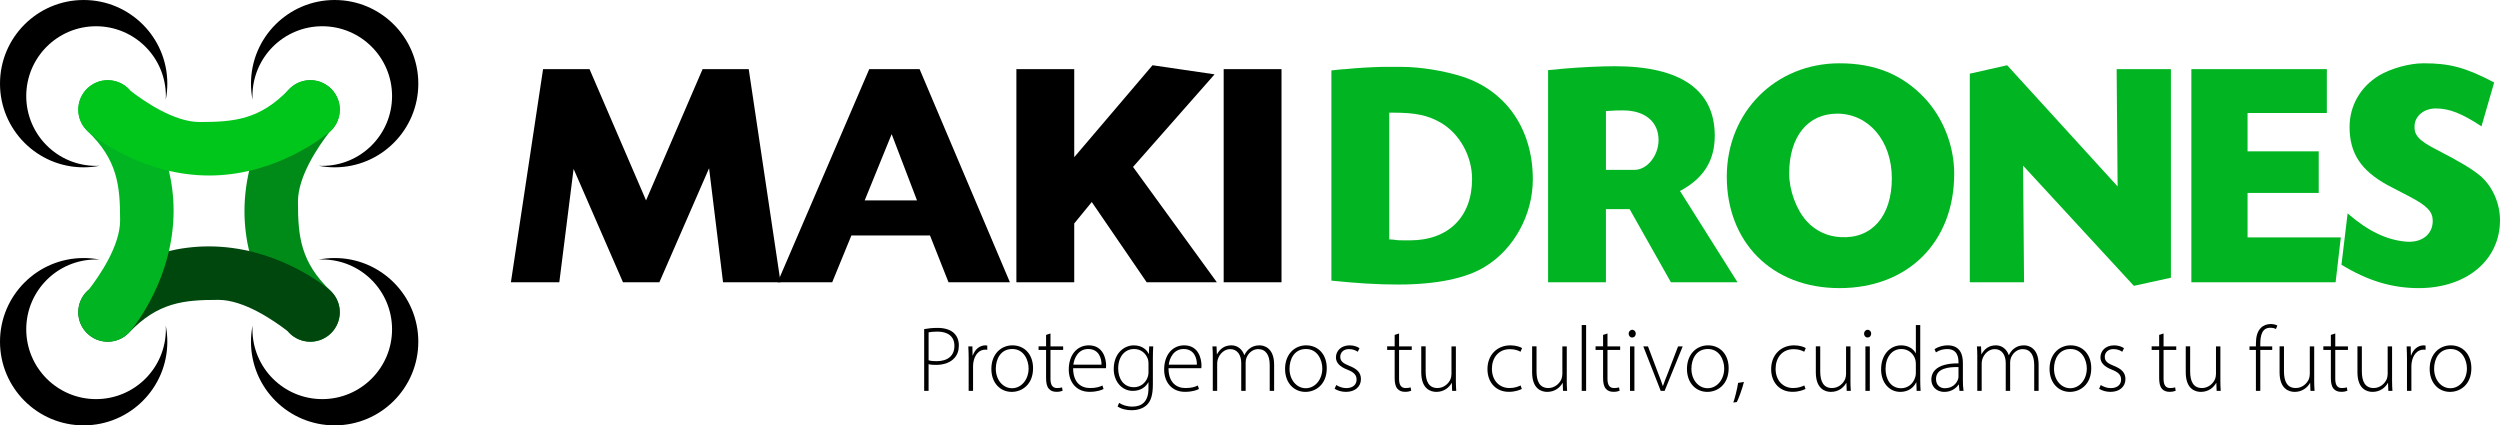 <?xml version="1.0" encoding="UTF-8"?> <svg xmlns="http://www.w3.org/2000/svg" id="Capa_2" data-name="Capa 2" viewBox="0 0 2342.45 398.55"><defs><style> .cls-1 { fill: #00b521; } .cls-2 { fill: #00470d; } .cls-3 { fill: #008b19; } .cls-4 { fill: #00c61c; } </style></defs><g id="Capa_1-2" data-name="Capa 1"><g><g><path d="M731.36,264.48h-53.88l-13.09-106.85-46.58,106.85h-34.09l-46.27-106.24-13.39,106.24h-45.36l30.14-199.7h43.53l52.97,122.98,52.97-122.98h43.23l29.83,199.7Z"></path><path d="M871.39,220.64h-73.67l-17.96,43.84h-51.14l85.84-199.7h47.18l84.63,199.7h-57.53l-17.35-43.84Zm-35.92-94.98l-25.27,62.1h49.01l-23.74-62.1Z"></path><path d="M1006.54,64.78v82.5l73.36-86.15,58.14,8.52-76.41,86.76,78.54,108.07h-65.75l-51.45-75.19-16.44,20.09v55.1h-54.19V64.78h54.19Z"></path><path d="M1200.75,264.48h-54.19V64.78h54.19v199.7Z"></path></g><g><path class="cls-1" d="M1247.49,66c5.78-.61,10.35-1.22,13.09-1.22,11.87-1.22,23.74-1.83,34.7-2.13h17.66c17.96,0,40.18,3.65,57.23,9.13,41.4,13.39,66.06,49.62,66.06,96.19,0,33.18-17.66,65.45-44.75,81.89-17.66,10.96-45.66,16.74-81.28,16.74-20.4,0-38.66-1.22-62.71-3.65V66Zm54.19,158.29c1.83,0,3.35,.3,4.26,.3,3.35,.61,6.39,.61,10.05,.61h5.17c35.92,0,58.14-21.92,58.14-57.53,0-21.31-11.57-42.31-29.22-52.66-12.18-7-23.74-9.44-44.44-9.44h-3.96v118.72Z"></path><path class="cls-1" d="M1450.53,65.7c5.48-.3,10.05-.91,12.79-1.22,17.05-1.52,37.44-2.44,49.62-2.44,61.8,0,93.76,22.22,93.76,65.14,0,23.44-10.65,40.18-32.57,51.75l53.88,85.54h-62.4l-38.66-68.49h-22.22v68.49h-54.19V65.7Zm54.19,93.46h26.79c11.87,0,22.53-13.39,22.53-28.01,0-17.05-12.79-27.7-33.18-27.7-5.48,0-7,0-16.13,.61v55.1Z"></path><path class="cls-1" d="M1803.35,91.88c17.35,18.57,27.7,44.75,27.7,70.93,0,63.93-43.23,107.15-107.46,107.15s-105.63-43.83-105.63-104.41,45.66-106.24,105.63-106.24c33.49,0,59.06,10.65,79.76,32.57Zm-126.94,70.62c0,15.83,6.7,34.09,16.44,44.75,8.22,9.13,19.48,14.31,31.66,14.92,29.53,1.83,48.1-19.79,48.1-55.1s-21.92-60.58-51.14-60.58c-27.7,0-45.05,21.61-45.05,56.01Z"></path><path class="cls-1" d="M1880.66,61.13l103.5,113.55-.91-109.89h50.84v195.43l-34.7,7.61-103.8-112.63,.91,109.28h-50.84V69.04l35.01-7.91Z"></path><path class="cls-1" d="M2105.92,141.8h66.67v38.96h-66.67v41.7h87.37l-4.87,42.01h-135.16V64.78h126.94v41.1h-74.28v35.92Z"></path><path class="cls-1" d="M2325.1,118.36c-18.57-12.18-30.14-16.74-42.92-16.74-10.65,0-19.18,6.7-19.79,15.83-.61,9.44,3.96,14.31,21.92,23.44,19.48,10.05,31.96,17.35,39.88,24.05,11.26,9.74,18.26,25.57,18.26,41.4,0,37.44-31.35,63.62-76.1,63.62-25.27,0-48.1-7-72.45-21.92l5.78-48.1c18.87,16.44,36.53,24.96,54.79,26.48,14.61,1.22,24.96-6.7,24.96-19.48,0-8.52-5.17-14-20.7-22.22-10.35-5.48-17.96-9.44-21.61-11.26-24.96-13.7-35.62-29.83-35.62-54.49,0-19.79,10.05-37.44,27.4-48.1,11.26-6.7,28.31-11.57,42.01-11.57,24.66,0,39.27,3.96,66.06,17.96l-11.87,41.1Z"></path></g><g><path d="M865.94,308.36c3.39-.63,7.58-1.13,12.51-1.13,6.99,0,12.25,1.8,15.48,4.95,2.82,2.74,4.49,6.58,4.49,11.47s-1.41,8.79-4.06,11.71c-3.74,4.3-10.03,6.54-17.2,6.54-2.63,0-5.02-.07-7.1-.7v25.04h-4.13v-57.88Zm4.13,29.21c2.04,.63,4.6,.85,7.43,.85,10.49,0,16.77-5.08,16.77-14.36s-6.67-13.36-15.96-13.36c-3.78,0-6.67,.37-8.23,.69v26.17Z"></path><path d="M907.64,337.05c0-4.17-.13-8.47-.35-12.51h3.82l.17,8.47h.24c1.82-5.28,6.12-9.42,11.83-9.42,.59,0,1.17,.07,1.69,.2v3.95c-.63-.13-1.22-.13-2-.13-5.71,0-9.82,4.97-10.95,11.66-.22,1.22-.35,2.61-.35,3.95v23.02h-4.13v-29.19Z"></path><path d="M967.95,345c0,15.57-10.66,22.19-19.96,22.19-10.79,0-19.11-8.38-19.11-21.48,0-14.27,9.36-22.13,19.72-22.13,11.51,0,19.35,8.64,19.35,21.41Zm-34.9,.52c0,10.42,6.65,18.24,15.22,18.24s15.51-7.88,15.51-18.57c0-7.62-4.3-18.18-15.29-18.18s-15.44,9.51-15.44,18.5Z"></path><path d="M984.28,312.46v12.08h11.88v3.34h-11.88v27.1c0,5.3,1.65,8.62,6.12,8.62,2.15,0,3.67-.28,4.73-.65l.5,3.19c-1.35,.56-3.24,1-5.75,1-3.04,0-5.56-.96-7.19-2.95-1.89-2.19-2.54-5.69-2.54-9.95v-26.36h-7.04v-3.34h7.04v-10.73l4.13-1.35Z"></path><path d="M1005.5,345c0,13.31,7.25,18.59,15.85,18.59,6.08,0,9.23-1.22,11.6-2.37l1.06,3.26c-1.61,.87-5.89,2.67-13.16,2.67-11.99,0-19.44-8.73-19.44-20.94,0-13.92,7.97-22.63,18.74-22.63,13.66,0,16.25,12.83,16.25,18.85,0,1.17,0,1.82-.13,2.56h-30.77Zm26.58-3.3c.11-5.82-2.32-14.68-12.46-14.68-9.17,0-13.14,8.25-13.9,14.68h26.36Z"></path><path d="M1080.57,324.54c-.22,3.11-.35,6.41-.35,10.77v24.84c0,10.69-2.19,15.98-5.71,19.31-3.8,3.63-9.4,4.93-14.12,4.93s-10.08-1.22-13.25-3.58l1.48-3.32c2.89,1.89,6.99,3.48,12.4,3.48,8.75,0,15.07-4.54,15.07-16.9v-5.88h-.17c-2.17,4.23-7.06,8.06-14.51,8.06-10.47,0-17.87-9.14-17.87-20.46,0-14.57,9.53-22.2,18.79-22.2,8.19,0,12.31,4.5,14.01,7.99h.17l.24-7.04h3.82Zm-4.47,16.03c0-1.5-.13-2.8-.52-4.02-1.72-5.04-6.12-9.53-12.96-9.53-8.82,0-14.9,7.25-14.9,18.29,0,9.38,4.93,17.5,14.79,17.5,5.56,0,10.75-3.45,12.86-9.45,.48-1.37,.74-2.93,.74-4.41v-8.38Z"></path><path d="M1094.88,345c0,13.31,7.25,18.59,15.85,18.59,6.08,0,9.23-1.22,11.6-2.37l1.06,3.26c-1.61,.87-5.89,2.67-13.16,2.67-11.99,0-19.44-8.73-19.44-20.94,0-13.92,7.97-22.63,18.74-22.63,13.66,0,16.24,12.83,16.24,18.85,0,1.17,0,1.82-.13,2.56h-30.77Zm26.58-3.3c.11-5.82-2.32-14.68-12.46-14.68-9.17,0-13.14,8.25-13.9,14.68h26.36Z"></path><path d="M1136.38,334.51c0-3.82-.13-6.69-.35-9.97h3.84l.3,7.38h.17c2.67-4.8,6.67-8.34,13.53-8.34,5.8,0,10.19,3.87,11.97,9.12h.17c1.2-2.48,2.71-4.34,4.26-5.65,2.69-2.24,5.52-3.47,9.97-3.47,4.06,0,13.59,2.3,13.59,18.09v24.56h-4.13v-24.17c0-9.36-3.63-14.94-10.88-14.94-5.19,0-9.32,3.87-10.95,8.27-.39,1.19-.72,2.58-.72,4.13v26.71h-4.13v-26.06c0-7.51-3.61-13.05-10.34-13.05-5.6,0-10.01,4.54-11.57,9.4-.37,1.17-.63,2.58-.63,4.02v25.69h-4.12v-31.73Z"></path><path d="M1243.15,345c0,15.57-10.66,22.19-19.96,22.19-10.79,0-19.11-8.38-19.11-21.48,0-14.27,9.36-22.13,19.72-22.13,11.51,0,19.35,8.64,19.35,21.41Zm-34.9,.52c0,10.42,6.65,18.24,15.22,18.24s15.51-7.88,15.51-18.57c0-7.62-4.3-18.18-15.29-18.18s-15.44,9.51-15.44,18.5Z"></path><path d="M1252.03,360.76c2.24,1.41,5.6,2.89,9.38,2.89,6.56,0,9.69-3.61,9.69-7.95,0-4.58-2.76-7.04-8.77-9.4-6.82-2.65-10.58-6.36-10.58-11.42,0-6.02,4.73-11.29,12.83-11.29,3.84,0,7.08,1.15,9.25,2.65l-1.65,3.37c-1.43-1.02-4.13-2.52-8.25-2.52-5.3,0-8.12,3.41-8.12,7.21,0,4.37,2.95,6.21,8.64,8.56,6.73,2.67,10.73,6.02,10.73,12.34,0,7.14-5.54,11.97-14.07,11.97-4.02,0-7.82-1.15-10.6-2.89l1.52-3.5Z"></path><path d="M1310.9,312.46v12.08h11.88v3.34h-11.88v27.1c0,5.3,1.65,8.62,6.12,8.62,2.15,0,3.67-.28,4.73-.65l.5,3.19c-1.35,.56-3.24,1-5.75,1-3.04,0-5.56-.96-7.19-2.95-1.89-2.19-2.54-5.69-2.54-9.95v-26.36h-7.04v-3.34h7.04v-10.73l4.13-1.35Z"></path><path d="M1364.11,356.05c0,3.71,.13,6.99,.35,10.19h-3.84l-.28-7.41h-.17c-2.11,3.84-6.84,8.36-14.31,8.36-5.3,0-14.18-2.63-14.18-18.37v-24.28h4.13v23.43c0,9.1,2.8,15.61,11.08,15.61,6.06,0,10.53-4.26,12.29-8.47,.43-1.3,.82-2.91,.82-4.6v-25.97h4.13v31.51Z"></path><path d="M1425.92,364.43c-1.78,.91-6.15,2.71-12.18,2.71-12.01,0-20.02-8.75-20.02-21.28,0-13.27,9.03-22.28,21.5-22.28,5.12,0,9.32,1.46,10.95,2.58l-1.48,3.43c-2.04-1.17-5.23-2.43-9.88-2.43-11.19,0-16.92,8.56-16.92,18.37,0,10.92,6.88,18.05,16.48,18.05,4.97,0,8.19-1.41,10.42-2.41l1.13,3.26Z"></path><path d="M1468,356.05c0,3.71,.13,6.99,.35,10.19h-3.84l-.28-7.41h-.17c-2.11,3.84-6.84,8.36-14.31,8.36-5.3,0-14.18-2.63-14.18-18.37v-24.28h4.13v23.43c0,9.1,2.8,15.61,11.08,15.61,6.06,0,10.53-4.26,12.29-8.47,.43-1.3,.83-2.91,.83-4.6v-25.97h4.13v31.51Z"></path><path d="M1482.03,304.56h4.13v61.68h-4.13v-61.68Z"></path><path d="M1506.18,312.46v12.08h11.88v3.34h-11.88v27.1c0,5.3,1.65,8.62,6.12,8.62,2.15,0,3.67-.28,4.73-.65l.5,3.19c-1.35,.56-3.24,1-5.75,1-3.04,0-5.56-.96-7.19-2.95-1.89-2.19-2.54-5.69-2.54-9.95v-26.36h-7.04v-3.34h7.04v-10.73l4.13-1.35Z"></path><path d="M1532.7,312.62c0,1.93-1.28,3.6-3.48,3.6-1.89,0-3.21-1.67-3.21-3.6s1.46-3.61,3.37-3.61,3.32,1.63,3.32,3.61Zm-5.41,53.62v-41.7h4.12v41.7h-4.12Z"></path><path d="M1544.12,324.54l9.79,25.89c1.65,4.08,2.95,7.62,4.06,11.16h.2c1.15-3.47,2.65-7.17,4.24-11.16l9.92-25.89h4.34l-16.96,41.7h-3.65l-16.33-41.7h4.39Z"></path><path d="M1619.72,345c0,15.57-10.66,22.19-19.96,22.19-10.79,0-19.11-8.38-19.11-21.48,0-14.27,9.36-22.13,19.72-22.13,11.51,0,19.35,8.64,19.35,21.41Zm-34.9,.52c0,10.42,6.65,18.24,15.22,18.24s15.51-7.88,15.51-18.57c0-7.62-4.3-18.18-15.29-18.18s-15.44,9.51-15.44,18.5Z"></path><path d="M1624.06,377.18c1.39-3.65,3.73-13.03,4.52-18.42l5.45-.87c-1.56,6.51-5.3,16.42-6.69,18.85l-3.28,.43Z"></path><path d="M1691.73,364.43c-1.78,.91-6.15,2.71-12.18,2.71-12.01,0-20.02-8.75-20.02-21.28,0-13.27,9.04-22.28,21.5-22.28,5.12,0,9.32,1.46,10.95,2.58l-1.48,3.43c-2.04-1.17-5.23-2.43-9.88-2.43-11.18,0-16.92,8.56-16.92,18.37,0,10.92,6.88,18.05,16.48,18.05,4.97,0,8.19-1.41,10.42-2.41l1.13,3.26Z"></path><path d="M1733.82,356.05c0,3.71,.13,6.99,.35,10.19h-3.84l-.28-7.41h-.17c-2.11,3.84-6.84,8.36-14.31,8.36-5.3,0-14.18-2.63-14.18-18.37v-24.28h4.13v23.43c0,9.1,2.8,15.61,11.08,15.61,6.06,0,10.53-4.26,12.29-8.47,.43-1.3,.83-2.91,.83-4.6v-25.97h4.13v31.51Z"></path><path d="M1753.26,312.62c0,1.93-1.28,3.6-3.47,3.6-1.89,0-3.21-1.67-3.21-3.6s1.46-3.61,3.37-3.61,3.32,1.63,3.32,3.61Zm-5.41,53.62v-41.7h4.13v41.7h-4.13Z"></path><path d="M1799.23,304.56v51.99c0,3.06,.13,6.75,.35,9.69h-3.73l-.28-7.91h-.22c-2.13,4.65-7.12,8.86-14.83,8.86-10.27,0-17.96-8.6-17.96-21.04-.06-13.9,8.49-22.56,18.79-22.56,7.19,0,11.73,3.74,13.6,7.34h.17v-26.37h4.12Zm-4.12,36.49c0-1.15-.13-2.65-.41-3.8-1.45-5.6-6.34-10.23-13.16-10.23-9.06,0-14.81,7.9-14.81,18.7,0,9.38,4.69,18.05,14.62,18.05,5.95,0,11.55-3.97,13.33-10.92,.3-1.06,.44-2.17,.44-3.45v-8.34Z"></path><path d="M1836,366.24l-.61-5.97h-.2c-2.02,3.21-6.67,6.93-13.29,6.93-8.38,0-12.27-5.91-12.27-11.47,0-9.62,8.47-15.42,25.43-15.25v-1.11c0-4.13-.8-12.36-10.66-12.29-3.65,0-7.45,.98-10.47,3.11l-1.3-3c3.8-2.58,8.45-3.61,12.23-3.61,12.03,0,14.33,9.03,14.33,16.48v16.27c0,3.3,.13,6.71,.61,9.9h-3.8Zm-.93-22.28c-9.08-.26-21.07,1.11-21.07,11.12,0,5.99,3.95,8.69,8.3,8.69,6.95,0,10.9-4.3,12.33-8.36,.3-.89,.43-1.78,.43-2.5v-8.95Z"></path><path d="M1852.7,334.51c0-3.82-.13-6.69-.35-9.97h3.84l.3,7.38h.17c2.67-4.8,6.67-8.34,13.53-8.34,5.8,0,10.19,3.87,11.97,9.12h.17c1.2-2.48,2.71-4.34,4.26-5.65,2.69-2.24,5.52-3.47,9.97-3.47,4.06,0,13.59,2.3,13.59,18.09v24.56h-4.13v-24.17c0-9.36-3.63-14.94-10.88-14.94-5.19,0-9.32,3.87-10.95,8.27-.39,1.19-.72,2.58-.72,4.13v26.71h-4.13v-26.06c0-7.51-3.61-13.05-10.34-13.05-5.6,0-10.01,4.54-11.57,9.4-.37,1.17-.63,2.58-.63,4.02v25.69h-4.12v-31.73Z"></path><path d="M1959.46,345c0,15.57-10.66,22.19-19.96,22.19-10.79,0-19.11-8.38-19.11-21.48,0-14.27,9.36-22.13,19.72-22.13,11.51,0,19.35,8.64,19.35,21.41Zm-34.9,.52c0,10.42,6.65,18.24,15.22,18.24s15.51-7.88,15.51-18.57c0-7.62-4.3-18.18-15.29-18.18s-15.44,9.51-15.44,18.5Z"></path><path d="M1968.35,360.76c2.24,1.41,5.6,2.89,9.38,2.89,6.56,0,9.69-3.61,9.69-7.95,0-4.58-2.76-7.04-8.77-9.4-6.82-2.65-10.58-6.36-10.58-11.42,0-6.02,4.73-11.29,12.83-11.29,3.84,0,7.08,1.15,9.25,2.65l-1.65,3.37c-1.43-1.02-4.13-2.52-8.25-2.52-5.3,0-8.12,3.41-8.12,7.21,0,4.37,2.95,6.21,8.64,8.56,6.73,2.67,10.73,6.02,10.73,12.34,0,7.14-5.54,11.97-14.07,11.97-4.02,0-7.82-1.15-10.6-2.89l1.52-3.5Z"></path><path d="M2027.22,312.46v12.08h11.88v3.34h-11.88v27.1c0,5.3,1.65,8.62,6.12,8.62,2.15,0,3.67-.28,4.73-.65l.5,3.19c-1.35,.56-3.24,1-5.75,1-3.04,0-5.56-.96-7.19-2.95-1.89-2.19-2.54-5.69-2.54-9.95v-26.36h-7.04v-3.34h7.04v-10.73l4.13-1.35Z"></path><path d="M2080.43,356.05c0,3.71,.13,6.99,.35,10.19h-3.84l-.28-7.41h-.17c-2.11,3.84-6.84,8.36-14.31,8.36-5.3,0-14.18-2.63-14.18-18.37v-24.28h4.13v23.43c0,9.1,2.8,15.61,11.08,15.61,6.06,0,10.53-4.26,12.29-8.47,.43-1.3,.83-2.91,.83-4.6v-25.97h4.13v31.51Z"></path><path d="M2113.74,366.24v-38.35h-6.02v-3.34h6.02v-2.28c0-6.43,1.24-11.62,4.6-15.01,2.56-2.54,5.97-3.65,9.25-3.65,2.69,0,5,.69,6.23,1.43l-1.3,3.24c-1.17-.61-2.76-1.17-5.3-1.17-7.75,0-9.36,7.15-9.36,15.09v2.35h11.16v3.34h-11.16v38.35h-4.13Z"></path><path d="M2168.34,356.05c0,3.71,.13,6.99,.35,10.19h-3.84l-.28-7.41h-.17c-2.11,3.84-6.84,8.36-14.31,8.36-5.3,0-14.18-2.63-14.18-18.37v-24.28h4.13v23.43c0,9.1,2.8,15.61,11.08,15.61,6.06,0,10.53-4.26,12.29-8.47,.43-1.3,.82-2.91,.82-4.6v-25.97h4.13v31.51Z"></path><path d="M2188.1,312.46v12.08h11.88v3.34h-11.88v27.1c0,5.3,1.65,8.62,6.12,8.62,2.15,0,3.67-.28,4.73-.65l.5,3.19c-1.35,.56-3.24,1-5.75,1-3.04,0-5.56-.96-7.19-2.95-1.89-2.19-2.54-5.69-2.54-9.95v-26.36h-7.04v-3.34h7.04v-10.73l4.13-1.35Z"></path><path d="M2241.31,356.05c0,3.71,.13,6.99,.35,10.19h-3.84l-.28-7.41h-.17c-2.11,3.84-6.84,8.36-14.31,8.36-5.3,0-14.18-2.63-14.18-18.37v-24.28h4.13v23.43c0,9.1,2.8,15.61,11.08,15.61,6.06,0,10.53-4.26,12.29-8.47,.43-1.3,.82-2.91,.82-4.6v-25.97h4.13v31.51Z"></path><path d="M2255.31,337.05c0-4.17-.13-8.47-.35-12.51h3.82l.17,8.47h.24c1.82-5.28,6.12-9.42,11.84-9.42,.59,0,1.17,.07,1.69,.2v3.95c-.63-.13-1.22-.13-2-.13-5.71,0-9.82,4.97-10.95,11.66-.22,1.22-.35,2.61-.35,3.95v23.02h-4.13v-29.19Z"></path><path d="M2315.62,345c0,15.57-10.66,22.19-19.96,22.19-10.79,0-19.11-8.38-19.11-21.48,0-14.27,9.36-22.13,19.72-22.13,11.51,0,19.35,8.64,19.35,21.41Zm-34.9,.52c0,10.42,6.65,18.24,15.22,18.24s15.51-7.88,15.51-18.57c0-7.62-4.3-18.18-15.29-18.18s-15.44,9.51-15.44,18.5Z"></path></g></g><path d="M90,155.41c-36.12,0-65.41-29.28-65.41-65.41S53.88,24.6,90,24.6s65.41,29.28,65.41,65.41c0,1.16-.03,2.3-.09,3.45,.95-4.88,1.46-9.91,1.46-15.06C156.78,35.1,121.68,0,78.39,0S0,35.1,0,78.39s35.1,78.39,78.39,78.39c5.15,0,10.18-.51,15.06-1.46-1.14,.06-2.29,.09-3.45,.09Z"></path><path d="M236.54,90c0-36.12,29.28-65.41,65.41-65.41s65.41,29.28,65.41,65.41-29.28,65.41-65.41,65.41c-1.16,0-2.3-.03-3.45-.09,4.88,.95,9.91,1.46,15.06,1.46,43.29,0,78.39-35.1,78.39-78.39S356.85,0,313.56,0s-78.39,35.1-78.39,78.39c0,5.15,.51,10.18,1.46,15.06-.06-1.14-.09-2.29-.09-3.45Z"></path><path d="M301.94,243.14c36.12,0,65.41,29.28,65.41,65.41s-29.28,65.41-65.41,65.41-65.41-29.28-65.41-65.41c0-1.16,.03-2.3,.09-3.45-.95,4.88-1.46,9.91-1.46,15.06,0,43.29,35.1,78.39,78.39,78.39s78.39-35.1,78.39-78.39-35.1-78.39-78.39-78.39c-5.15,0-10.18,.51-15.06,1.46,1.14-.06,2.29-.09,3.45-.09Z"></path><path class="cls-3" d="M310.51,273.24s-.06-.06-.09-.09c-.15-.15-.3-.29-.45-.44-28.54-27.22-30.79-51.5-30.79-83.84,0-23.83,19.18-51.79,29.47-65.08,2.55-2.18,4.72-4.8,6.34-7.77,0,0,0,0,0,0h0c2.15-3.94,3.38-8.45,3.38-13.25,0-15.26-12.37-27.63-27.63-27.63-8.26,0-15.65,3.64-20.71,9.39h-.02s-.15,.16-.4,.46c-.12,.14-.24,.29-.36,.44-5.51,6.7-40.19,51.32-40.19,112.44,0,56.09,29.77,98.59,39.01,110.43,.72,1.03,1.52,2.01,2.37,2.93,.2,.24,.33,.39,.33,.39h.01c5.03,5.25,12.1,8.55,19.96,8.55,15.26,0,27.63-12.37,27.63-27.63,0-7.51-3.01-14.31-7.87-19.29h0Z"></path><path class="cls-2" d="M120.27,312.3s.06-.06,.09-.09c.15-.15,.29-.3,.44-.45,27.22-28.54,51.5-30.79,83.84-30.79,23.83,0,51.79,19.18,65.08,29.47,2.18,2.55,4.8,4.72,7.77,6.34,0,0,0,0,0,0h0c3.93,2.15,8.45,3.38,13.25,3.38,15.26,0,27.63-12.37,27.63-27.63,0-8.26-3.64-15.65-9.39-20.71v-.02s-.16-.15-.46-.4c-.14-.12-.29-.24-.44-.36-6.7-5.51-51.32-40.19-112.44-40.19-56.09,0-98.59,29.77-110.43,39.01-1.03,.72-2.01,1.52-2.93,2.37-.24,.2-.39,.33-.39,.33h0c-5.26,5.04-8.56,12.11-8.56,19.97,0,15.26,12.37,27.63,27.63,27.63,7.51,0,14.31-3.01,19.29-7.87h0Z"></path><path d="M155.41,308.55c0,36.12-29.28,65.41-65.41,65.41s-65.41-29.28-65.41-65.41,29.28-65.41,65.41-65.41c1.16,0,2.3,.03,3.45,.09-4.88-.95-9.91-1.46-15.06-1.46C35.1,241.77,0,276.87,0,320.16s35.1,78.39,78.39,78.39,78.39-35.1,78.39-78.39c0-5.15-.51-10.18-1.46-15.06,.06,1.14,.09,2.29,.09,3.45Z"></path><path class="cls-1" d="M81.21,122.07s.06,.06,.09,.09c.15,.15,.3,.29,.45,.44,28.54,27.22,30.79,51.5,30.79,83.84,0,23.83-19.18,51.79-29.47,65.08-2.55,2.18-4.72,4.8-6.34,7.77,0,0,0,0,0,0h0c-2.15,3.94-3.38,8.45-3.38,13.25,0,15.26,12.37,27.63,27.63,27.63,8.26,0,15.65-3.64,20.71-9.39h.02s.15-.16,.4-.46c.12-.14,.24-.29,.36-.44,5.51-6.7,40.19-51.32,40.19-112.44,0-56.09-29.77-98.59-39.01-110.43-.72-1.03-1.52-2.01-2.37-2.93-.2-.24-.33-.39-.33-.39h-.01c-5.03-5.25-12.1-8.55-19.96-8.55-15.26,0-27.63,12.37-27.63,27.63,0,7.51,3.01,14.31,7.87,19.29h0Z"></path><path class="cls-4" d="M271.45,83s-.06,.06-.09,.09c-.15,.15-.29,.3-.44,.45-27.22,28.54-51.5,30.79-83.84,30.79-23.83,0-51.79-19.18-65.08-29.47-2.18-2.55-4.8-4.72-7.77-6.34,0,0,0,0,0,0h0c-3.93-2.15-8.45-3.38-13.25-3.38-15.26,0-27.63,12.37-27.63,27.63,0,8.26,3.64,15.65,9.39,20.71v.02s.16,.15,.46,.4c.14,.12,.29,.24,.44,.36,6.7,5.51,51.32,40.19,112.44,40.19,56.09,0,98.59-29.77,110.43-39.01,1.03-.72,2.01-1.52,2.93-2.37,.24-.2,.39-.33,.39-.33h0c5.26-5.04,8.56-12.11,8.56-19.97,0-15.26-12.37-27.63-27.63-27.63-7.51,0-14.31,3.01-19.29,7.87h0Z"></path></g></svg> 